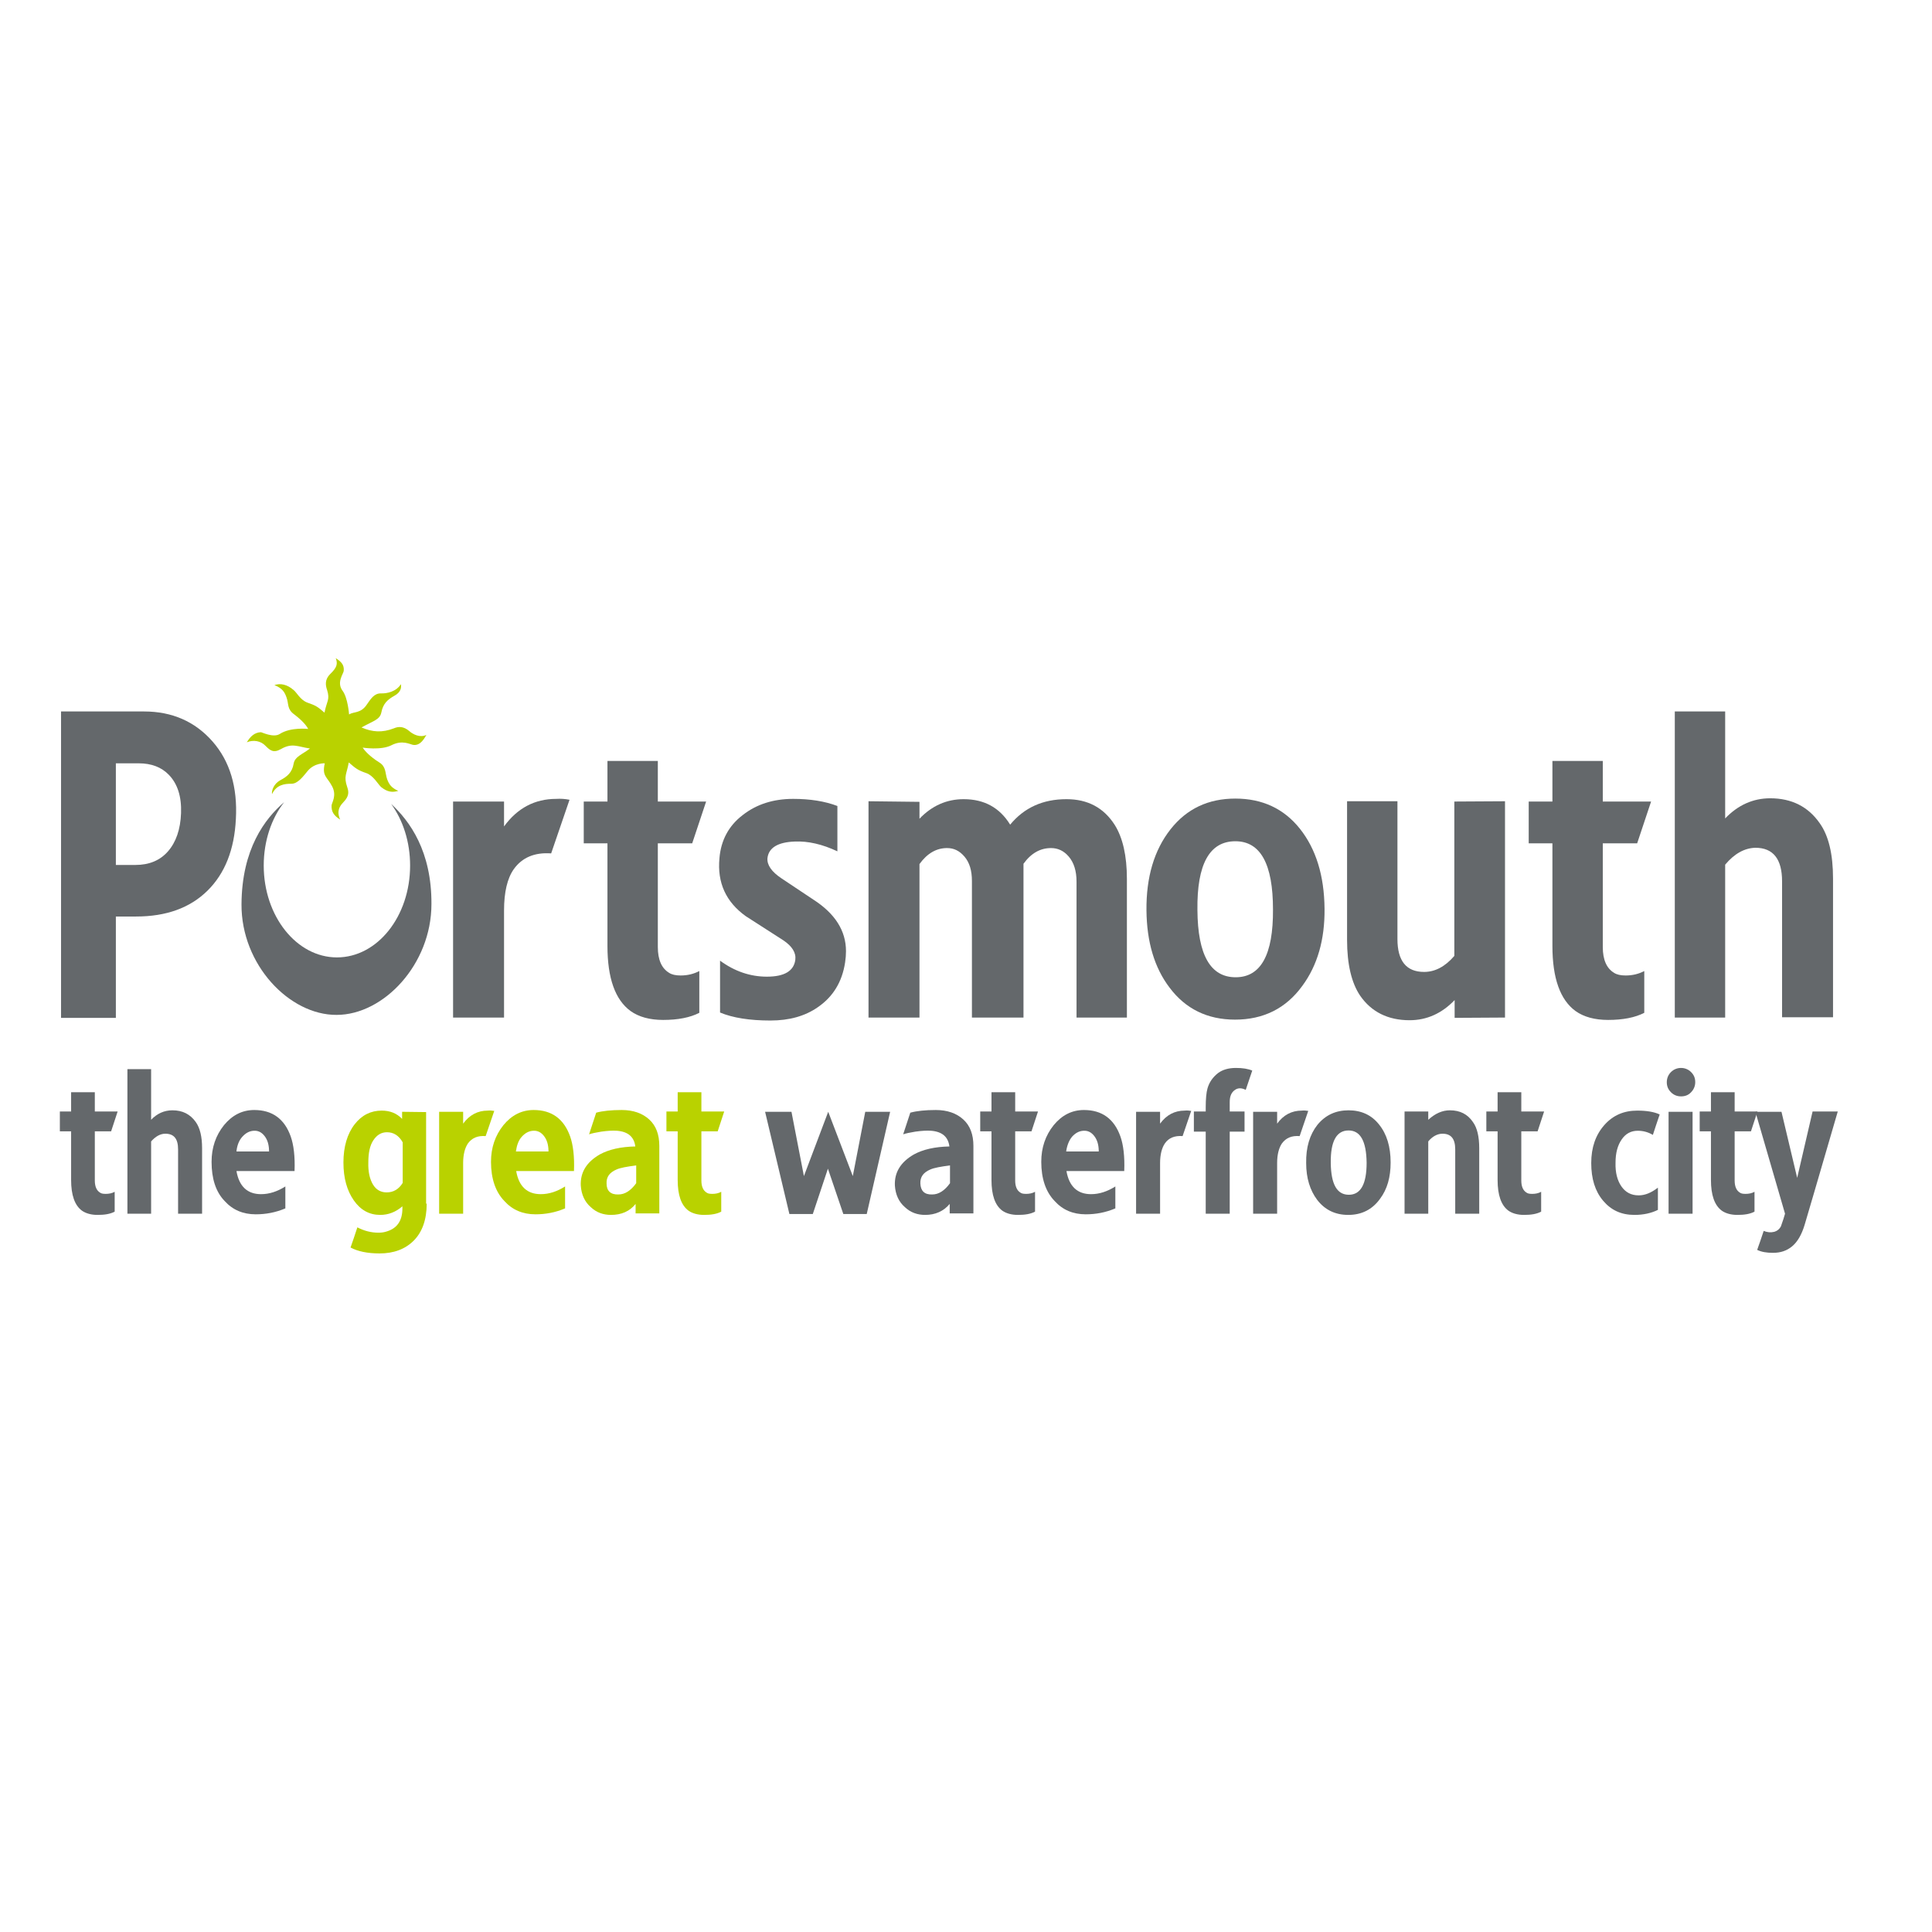 <?xml version="1.0" encoding="UTF-8"?> <svg xmlns="http://www.w3.org/2000/svg" xmlns:xlink="http://www.w3.org/1999/xlink" version="1.1" id="layer" x="0px" y="0px" viewBox="0 0 652 652" style="enable-background:new 0 0 652 652;" xml:space="preserve"> <style type="text/css"> .st0{fill:#64686B;} .st1{fill:#B9D200;} </style> <g> <path class="st0" d="M20.6,240.1h28c9.5,0,17.2,3.4,23.1,10.1c5.9,6.7,8.5,15.5,7.9,26.2c-0.5,10.3-3.7,18.4-9.6,24.2 c-5.9,5.8-13.9,8.7-24.1,8.7h-6.8v34.2H20.6V240.1z M39.1,257.6v34.3h6.6c4.6,0,8.3-1.5,11-4.6c2.7-3.1,4.2-7.4,4.4-12.9 c0.2-5.6-1.2-9.9-4.1-12.9c-2.5-2.6-5.9-3.9-10.2-3.9H39.1z"></path> <path class="st0" d="M192.2,269.9c-2.1,6.2-4.2,12.2-6.2,18.1c-5.6-0.4-9.8,1.4-12.6,5.3c-2.2,3.1-3.3,7.8-3.3,14v36.1h-17.2v-72.9 h17.2v8.4c4.5-6.2,10.4-9.3,17.6-9.3C189.2,269.5,190.7,269.6,192.2,269.9"></path> <path class="st0" d="M222,284.7v34.9c0,4.3,1.3,7.2,3.8,8.7c0.9,0.6,2.2,0.9,3.9,0.9c2.3,0,4.4-0.5,6.3-1.5v14.1 c-3.1,1.6-7.2,2.4-12.2,2.4c-4.5,0-8.2-1-11-3c-5.2-3.8-7.8-11.1-7.8-22v-34.6h-8v-14.1h8v-13.7h17v13.7h16.3l-4.7,14.1H222z"></path> <path class="st0" d="M285.5,321c0,1.2-0.1,2.5-0.3,3.8c-1,6.6-4.1,11.6-9.2,15.1c-4.3,3-9.6,4.5-16,4.5c-7,0-12.7-0.9-17-2.7v-17.5 c4.9,3.6,10.2,5.4,15.8,5.4c5.9,0,9.1-1.9,9.6-5.7c0.3-2.4-1.1-4.6-4.1-6.6c-5.8-3.7-10-6.4-12.6-8.1c-6.7-4.8-9.7-11.3-8.9-19.6 c0.5-6,3.1-10.9,7.8-14.5c4.7-3.7,10.4-5.5,17.1-5.5c5.7,0,10.7,0.8,14.9,2.4v15.3c-5.1-2.4-9.9-3.5-14.4-3.3 c-5.7,0.2-8.8,2.1-9.2,5.6c-0.2,2.3,1.4,4.6,4.7,6.8l10.8,7.2C281.8,308.3,285.5,314.1,285.5,321"></path> <path class="st0" d="M325.5,289.1c-1.7-2-3.6-2.9-5.9-2.9c-3.6,0-6.7,1.8-9.3,5.4v51.8h-17.2v-73l17.2,0.2v5.7 c4.2-4.4,9.2-6.6,14.9-6.6c7,0,12.2,2.9,15.7,8.6c4.7-5.7,11-8.6,19-8.6c7.2,0,12.6,2.9,16.3,8.7c2.7,4.3,4.1,10.4,4.1,18.2v46.8 h-17v-45.9c0-3.6-0.9-6.4-2.6-8.4c-1.7-2-3.7-2.9-6-2.9c-3.6,0-6.7,1.7-9.3,5.3v51.9H328v-46.1C328,293.8,327.2,291.1,325.5,289.1"></path> <path class="st0" d="M416.9,269.5c9.1,0,16.4,3.4,21.8,10.2c5.4,6.8,8.2,15.8,8.3,27c0.1,10.4-2.4,19.1-7.5,26 c-5.5,7.6-13.1,11.4-22.7,11.4c-9.3,0-16.7-3.6-22.1-10.8c-5.1-6.7-7.7-15.4-7.8-26.1c-0.1-11.2,2.6-20.3,8.1-27.3 S407.8,269.5,416.9,269.5 M416.9,283.9c-8.7,0-13,7.7-12.8,23.2c0.1,15.2,4.4,22.7,12.9,22.7c8.5,0,12.7-7.6,12.6-22.9 C429.6,291.6,425.4,283.9,416.9,283.9"></path> <path class="st0" d="M507.9,270.4v73l-17,0.1v-6c-4.3,4.5-9.4,6.8-15.2,6.8c-7.3,0-12.9-2.8-16.7-8.3c-2.9-4.3-4.4-10.6-4.4-18.8 v-46.8h17v46.5c0,7.4,3,11.1,9,11.1c3.7,0,7.1-1.8,10.2-5.4v-52.1L507.9,270.4z"></path> <path class="st0" d="M540.9,284.7v34.9c0,4.3,1.3,7.2,3.8,8.7c0.9,0.6,2.2,0.9,3.9,0.9c2.3,0,4.4-0.5,6.3-1.5v14.1 c-3.1,1.6-7.2,2.4-12.2,2.4c-4.5,0-8.2-1-11-3c-5.2-3.8-7.8-11.1-7.8-22v-34.6h-8v-14.1h8v-13.7h17v13.7h16.3l-4.7,14.1H540.9z"></path> <path class="st0" d="M582.2,291.8v51.6h-17V240.1h17v36.1c4.3-4.5,9.4-6.8,15.2-6.8c7.2,0,12.8,2.8,16.7,8.4 c3,4.2,4.5,10.4,4.5,18.7v46.8h-17.2v-45.9c0-7.5-3-11.3-9-11.3C588.7,286.2,585.3,288.1,582.2,291.8"></path> <path class="st0" d="M132,271.3c4,5.5,6.4,12.8,6.4,20.8c0,17.1-11,31-24.7,31c-13.6,0-24.7-13.9-24.7-31c0-8.3,2.6-15.9,6.9-21.4 c-6.5,5.6-14.3,15.8-14.4,34.5c-0.1,20.4,16.2,37.4,32.1,37.3c15.9,0,32-17.1,32-37.4C145.7,287.3,138.3,277.1,132,271.3"></path> <path class="st1" d="M89.6,251.7c1.6,1.6,2.7,2.5,5.2,1.1c3.8-2.2,5.7-0.8,9.8-0.2c-2.4,1.9-5.1,2.7-5.5,5.1 c-0.5,3-2.2,4.4-4.5,5.6c-2.2,1.2-3,3.5-2.8,4.7c1.5-3.2,4.3-3.5,6.4-3.5c2.3,0.1,4.1-2.5,5.7-4.4c2.3-2.7,5.7-2.5,5.7-2.5 c-1,4.4,0.8,4.5,2.5,7.8c1.6,3.1-0.1,5.4-0.2,6.4c-0.1,2.1,0.7,3.4,2.9,4.8c-0.8-1.8-1.1-3.7,1.2-6c1.7-1.8,1.8-3.2,1.2-4.9 c-1.3-3.8-0.2-4.4,0.5-8.4c2.3,2,3,2.6,5.9,3.6c2.4,0.8,4,3.8,5,4.7c2.1,1.7,3.8,1.9,5.8,1.3c-2.2-1-3-2-3.7-3.8 c-0.8-2.2-0.3-4.3-2.7-5.8c-3.2-2-5-4-5.6-5c0,0,6.2,1,9.7-0.8c3.7-1.9,6.2-0.3,7.4-0.1c1.8,0.2,3.1-1,4.4-3.4 c-1,0.6-3.4,0.8-5.8-1.3c-1.9-1.6-3.6-1.6-5.2-0.9c-3.9,1.5-7.2,1.3-10.9-0.3c4.1-2.3,6.2-2.6,6.7-5.1c0.6-3,2.1-4.3,4.4-5.6 c2.2-1.2,2.4-2.8,2.2-3.9c-1.6,2.5-4.7,3.2-6.8,3.1c-2.3,0-3.4,1.9-4.8,3.9c-2,2.9-4.3,2.2-5.9,3.2c0,0-0.4-5.6-2.2-8 c-2.1-2.8,0.3-5.7,0.4-6.7c0.2-2.1-0.9-3.1-2.7-4.3c0.7,1.9,0.5,3.1-1.9,5.4c-1.8,1.8-1.6,3.7-1,5.4c1,3.3-0.1,3.6-0.9,7.6 c-2.3-2-2.9-2.4-5.8-3.4c-2.4-0.9-3.6-3.5-4.7-4.3c-2.1-1.8-4.3-2.3-6.4-1.6c2.8,1.1,3.5,2.5,4.1,4.2c0.8,2.2,0.1,3.9,2.6,5.7 c2.9,2.2,4.2,3.9,4.7,4.9c0,0-5.9-0.7-9.6,1.7c-2.2,1.4-6.2-0.7-6.4-0.6c-2.1,0.1-3.5,1.4-4.7,3.4C85.5,249.6,88,250,89.6,251.7"></path> <path class="st0" d="M32,381.9v16.5c0,2,0.6,3.4,1.8,4.1c0.4,0.3,1,0.4,1.9,0.4c1.1,0,2.1-0.2,3-0.7v6.7c-1.5,0.8-3.4,1.1-5.8,1.1 c-2.1,0-3.9-0.5-5.2-1.4c-2.5-1.8-3.7-5.3-3.7-10.4v-16.4h-3.8v-6.7H24v-6.5h8v6.5h7.7l-2.2,6.7H32z"></path> <path class="st0" d="M51,385.2v24.4h-8v-48.8h8v17.1c2-2.1,4.4-3.2,7.2-3.2c3.4,0,6,1.3,7.9,4c1.4,2,2.1,4.9,2.1,8.8v22.1h-8.1 v-21.7c0-3.6-1.4-5.3-4.3-5.3C54.1,382.6,52.5,383.5,51,385.2"></path> <path class="st0" d="M71.4,392.1c0-4.8,1.4-8.9,4.2-12.4c2.8-3.4,6.2-5.1,10.2-5.1c6.1,0,10.2,3,12.3,8.9c1,2.8,1.5,6.8,1.3,11.7 H79.8c0.9,5.2,3.7,7.8,8.3,7.8c2.8,0,5.5-0.9,8.2-2.6v7.4c-3.3,1.4-6.6,2-10,2c-4.3,0-7.8-1.5-10.5-4.5 C72.8,402.2,71.4,397.7,71.4,392.1 M79.8,388.6h11c0-2.2-0.5-3.9-1.5-5.2c-1-1.3-2.2-1.9-3.7-1.8c-1.5,0.1-2.7,0.8-3.8,2 C80.7,384.8,80,386.5,79.8,388.6"></path> <path class="st1" d="M144,406.2c0,5.4-1.5,9.6-4.4,12.5c-2.9,2.9-6.8,4.3-11.5,4.3c-4.1,0-7.4-0.7-9.8-2c0.7-2,1.5-4.3,2.3-6.8 c2.3,1.2,4.7,1.8,7.1,1.8c0.9,0,1.7-0.1,2.4-0.3c3.8-1,5.7-3.6,5.7-7.9v-0.7c-2.2,1.9-4.7,2.9-7.5,2.9c-3.6,0-6.6-1.6-8.9-4.9 c-2.3-3.3-3.5-7.5-3.5-12.8c0-5.3,1.3-9.7,3.8-12.9c2.4-3.1,5.5-4.6,9.1-4.6c2.8,0,5.1,0.9,6.9,2.8v-2.4l8.1,0.1V406.2z M135.9,399.2v-13.7c-1.3-2.3-3.1-3.4-5.3-3.4c-1.9,0-3.4,0.9-4.6,2.7c-1.2,1.8-1.7,4.3-1.7,7.5c-0.1,3.2,0.5,5.7,1.6,7.5 c1.1,1.8,2.7,2.6,4.6,2.6C132.8,402.4,134.6,401.3,135.9,399.2"></path> <path class="st1" d="M166.8,374.9c-1,2.9-2,5.8-2.9,8.5c-2.7-0.2-4.6,0.6-6,2.5c-1,1.5-1.6,3.7-1.6,6.6v17.1h-8.1v-34.4h8.1v4 c2.1-2.9,4.9-4.4,8.3-4.4C165.3,374.7,166,374.8,166.8,374.9"></path> <path class="st1" d="M165.7,392.1c0-4.8,1.4-8.9,4.2-12.4c2.8-3.4,6.2-5.1,10.2-5.1c6.1,0,10.2,3,12.3,8.9c1,2.8,1.5,6.8,1.3,11.7 h-19.5c0.9,5.2,3.7,7.8,8.3,7.8c2.8,0,5.5-0.9,8.2-2.6v7.4c-3.3,1.4-6.6,2-10,2c-4.3,0-7.8-1.5-10.5-4.5 C167.2,402.2,165.7,397.7,165.7,392.1 M174.1,388.6h11c0-2.2-0.5-3.9-1.5-5.2c-1-1.3-2.2-1.9-3.7-1.8c-1.5,0.1-2.7,0.8-3.8,2 C175,384.8,174.4,386.5,174.1,388.6"></path> <path class="st1" d="M206.2,410c-2.6,0-4.9-0.8-6.8-2.6c-2.1-1.8-3.2-4.3-3.4-7.3c-0.2-4.4,1.9-7.9,6.4-10.5 c3.1-1.7,7.1-2.6,12-2.7c-0.4-3.2-2.4-5-6.2-5.3c-1.4-0.1-3.2,0-5.3,0.3c-1.9,0.3-3.2,0.6-4.1,0.9c0.8-2.4,1.6-4.8,2.4-7.3 c2.2-0.6,5.1-0.9,8.6-0.9c3.9,0,7,1.1,9.3,3.2c2.3,2.1,3.4,5.1,3.4,8.9v22.8h-8v-3.2C212.5,408.8,209.7,410,206.2,410 M208.7,403.1 c2.2,0,4.2-1.3,6-3.8v-6c-3.1,0.4-5.4,0.8-6.7,1.4c-2.3,1-3.4,2.5-3.3,4.7C204.7,401.9,206.1,403.2,208.7,403.1"></path> <path class="st1" d="M236.7,381.9v16.5c0,2,0.6,3.4,1.8,4.1c0.4,0.3,1,0.4,1.9,0.4c1.1,0,2.1-0.2,3-0.7v6.7 c-1.5,0.8-3.4,1.1-5.8,1.1c-2.1,0-3.9-0.5-5.2-1.4c-2.5-1.8-3.7-5.3-3.7-10.4v-16.4h-3.8v-6.7h3.8v-6.5h8v6.5h7.7l-2.2,6.7H236.7z"></path> <polygon class="st0" points="292,375.2 300.4,375.2 292.5,409.7 284.6,409.7 279.4,394.4 274.3,409.7 266.4,409.7 258.2,375.2 267.1,375.2 271.3,396.9 279.5,375.2 287.8,396.9 "></polygon> <path class="st0" d="M312.2,410c-2.6,0-4.9-0.8-6.8-2.6c-2.1-1.8-3.2-4.3-3.4-7.3c-0.2-4.4,1.9-7.9,6.4-10.5 c3.1-1.7,7.1-2.6,12-2.7c-0.4-3.2-2.4-5-6.2-5.3c-1.4-0.1-3.2,0-5.3,0.3c-1.9,0.3-3.2,0.6-4.1,0.9c0.8-2.4,1.6-4.8,2.4-7.3 c2.2-0.6,5.1-0.9,8.6-0.9c3.9,0,7,1.1,9.3,3.2c2.3,2.1,3.4,5.1,3.4,8.9v22.8h-8v-3.2C318.4,408.8,315.6,410,312.2,410 M314.6,403.1 c2.2,0,4.2-1.3,6-3.8v-6c-3.1,0.4-5.4,0.8-6.7,1.4c-2.3,1-3.4,2.5-3.3,4.7C310.7,401.9,312,403.2,314.6,403.1"></path> <path class="st0" d="M342.6,381.9v16.5c0,2,0.6,3.4,1.8,4.1c0.4,0.3,1,0.4,1.9,0.4c1.1,0,2.1-0.2,3-0.7v6.7 c-1.5,0.8-3.4,1.1-5.8,1.1c-2.1,0-3.9-0.5-5.2-1.4c-2.5-1.8-3.7-5.3-3.7-10.4v-16.4h-3.8v-6.7h3.8v-6.5h8v6.5h7.7l-2.2,6.7H342.6z"></path> <path class="st0" d="M351.4,392.1c0-4.8,1.4-8.9,4.2-12.4c2.8-3.4,6.2-5.1,10.2-5.1c6.1,0,10.2,3,12.3,8.9c1,2.8,1.5,6.8,1.3,11.7 h-19.5c0.9,5.2,3.7,7.8,8.3,7.8c2.8,0,5.5-0.9,8.2-2.6v7.4c-3.3,1.4-6.6,2-10,2c-4.3,0-7.8-1.5-10.5-4.5 C352.9,402.2,351.4,397.7,351.4,392.1 M359.8,388.6h11c0-2.2-0.5-3.9-1.5-5.2c-1-1.3-2.2-1.9-3.7-1.8c-1.5,0.1-2.7,0.8-3.8,2 C360.8,384.8,360.1,386.5,359.8,388.6"></path> <path class="st0" d="M402,374.9c-1,2.9-2,5.8-2.9,8.5c-2.7-0.2-4.7,0.6-6,2.5c-1,1.5-1.6,3.7-1.6,6.6v17.1h-8.1v-34.4h8.1v4 c2.1-2.9,4.9-4.4,8.3-4.4C400.6,374.7,401.3,374.8,402,374.9"></path> <path class="st0" d="M406.9,381.9h-4v-6.8h4v-1.4c0-2.8,0.2-5,0.6-6.4c0.6-2.1,1.8-3.8,3.6-5.2c1.5-1.1,3.5-1.7,6-1.7 c2.3,0,4.1,0.3,5.5,0.9l-2.2,6.5c-1.4-0.7-2.6-0.7-3.6,0c-1.2,0.8-1.8,2.1-1.8,4.1v3.2h5v6.8h-5v27.7h-8.1V381.9z"></path> <path class="st0" d="M441.5,374.9c-1,2.9-2,5.8-2.9,8.5c-2.7-0.2-4.6,0.6-6,2.5c-1,1.5-1.6,3.7-1.6,6.6v17.1h-8.1v-34.4h8.1v4 c2.1-2.9,4.9-4.4,8.3-4.4C440.1,374.7,440.8,374.8,441.5,374.9"></path> <path class="st0" d="M455.1,374.7c4.3,0,7.8,1.6,10.3,4.8c2.6,3.2,3.9,7.5,3.9,12.8c0,4.9-1.1,9-3.6,12.3 c-2.6,3.6-6.2,5.4-10.7,5.4c-4.4,0-7.9-1.7-10.5-5.1c-2.4-3.2-3.7-7.3-3.7-12.4c-0.1-5.3,1.2-9.6,3.8-12.9 C447.3,376.3,450.8,374.7,455.1,374.7 M455.1,381.5c-4.1,0-6.1,3.7-6,11c0.1,7.2,2.1,10.7,6.1,10.7c4,0,6-3.6,6-10.8 C461.1,385.1,459.1,381.5,455.1,381.5"></path> <path class="st0" d="M482,385.2v24.4h-8v-34.5h8v2.8c2.3-2.1,4.7-3.2,7.3-3.2c3.4,0,6,1.3,7.8,4c1.4,1.9,2.1,4.9,2.1,8.8v22.1h-8.1 v-21.7c0-3.6-1.4-5.3-4.3-5.3C485.1,382.6,483.4,383.5,482,385.2"></path> <path class="st0" d="M513.4,381.9v16.5c0,2,0.6,3.4,1.8,4.1c0.4,0.3,1,0.4,1.9,0.4c1.1,0,2.1-0.2,3-0.7v6.7 c-1.5,0.8-3.4,1.1-5.8,1.1c-2.1,0-3.9-0.5-5.2-1.4c-2.5-1.8-3.7-5.3-3.7-10.4v-16.4h-3.8v-6.7h3.8v-6.5h8v6.5h7.7l-2.2,6.7H513.4z"></path> <path class="st0" d="M541,405.2c-2.7-3.2-4-7.4-4-12.7c0-5.3,1.5-9.5,4.4-12.8c2.9-3.3,6.6-4.9,11.1-4.9c3.1,0,5.7,0.4,7.6,1.3 c-0.8,2.4-1.6,4.7-2.3,6.9c-1.5-0.9-3.2-1.4-5.1-1.4c-2.3,0-4.1,1-5.4,2.9c-1.4,2-2.1,4.6-2.1,7.9c-0.1,3.3,0.6,6,2,8 c1.4,2,3.3,3,5.8,3c2.2,0,4.3-0.9,6.5-2.6v7.5c-2.2,1.1-4.9,1.7-7.9,1.7C547.1,410,543.7,408.4,541,405.2"></path> <path class="st0" d="M563.9,368.6c-1-1-1.4-2.1-1.4-3.4c0-1.3,0.5-2.5,1.4-3.4c0.9-0.9,2.1-1.4,3.4-1.4c1.3,0,2.5,0.5,3.4,1.4 c1,1,1.4,2.1,1.4,3.4c0,1.3-0.5,2.5-1.4,3.4c-0.9,1-2.1,1.4-3.4,1.4C565.9,370,564.8,369.5,563.9,368.6 M563.1,375.2h8.1v34.4h-8.1 V375.2z"></path> <path class="st0" d="M585.4,381.9v16.5c0,2,0.6,3.4,1.8,4.1c0.4,0.3,1,0.4,1.9,0.4c1.1,0,2.1-0.2,3-0.7v6.7 c-1.5,0.8-3.4,1.1-5.8,1.1c-2.1,0-3.9-0.5-5.2-1.4c-2.5-1.8-3.7-5.3-3.7-10.4v-16.4h-3.8v-6.7h3.8v-6.5h8v6.5h7.7l-2.2,6.7H585.4z"></path> <path class="st0" d="M611.7,375.1h8.5c-7.1,24.3-10.8,37.1-11.2,38.3c-1,3.3-2.4,5.7-4.2,7.2c-1.8,1.5-3.9,2.2-6.5,2.2 c-2.1,0-3.9-0.3-5.3-1c0.8-2.2,1.5-4.3,2.2-6.4c1.2,0.5,2.4,0.6,3.6,0.3c1-0.3,1.7-0.9,2.2-1.8c0.7-1.9,1.1-3.3,1.4-4.3l-10-34.4 h8.8l5.3,22.3L611.7,375.1z"></path> </g> </svg> 